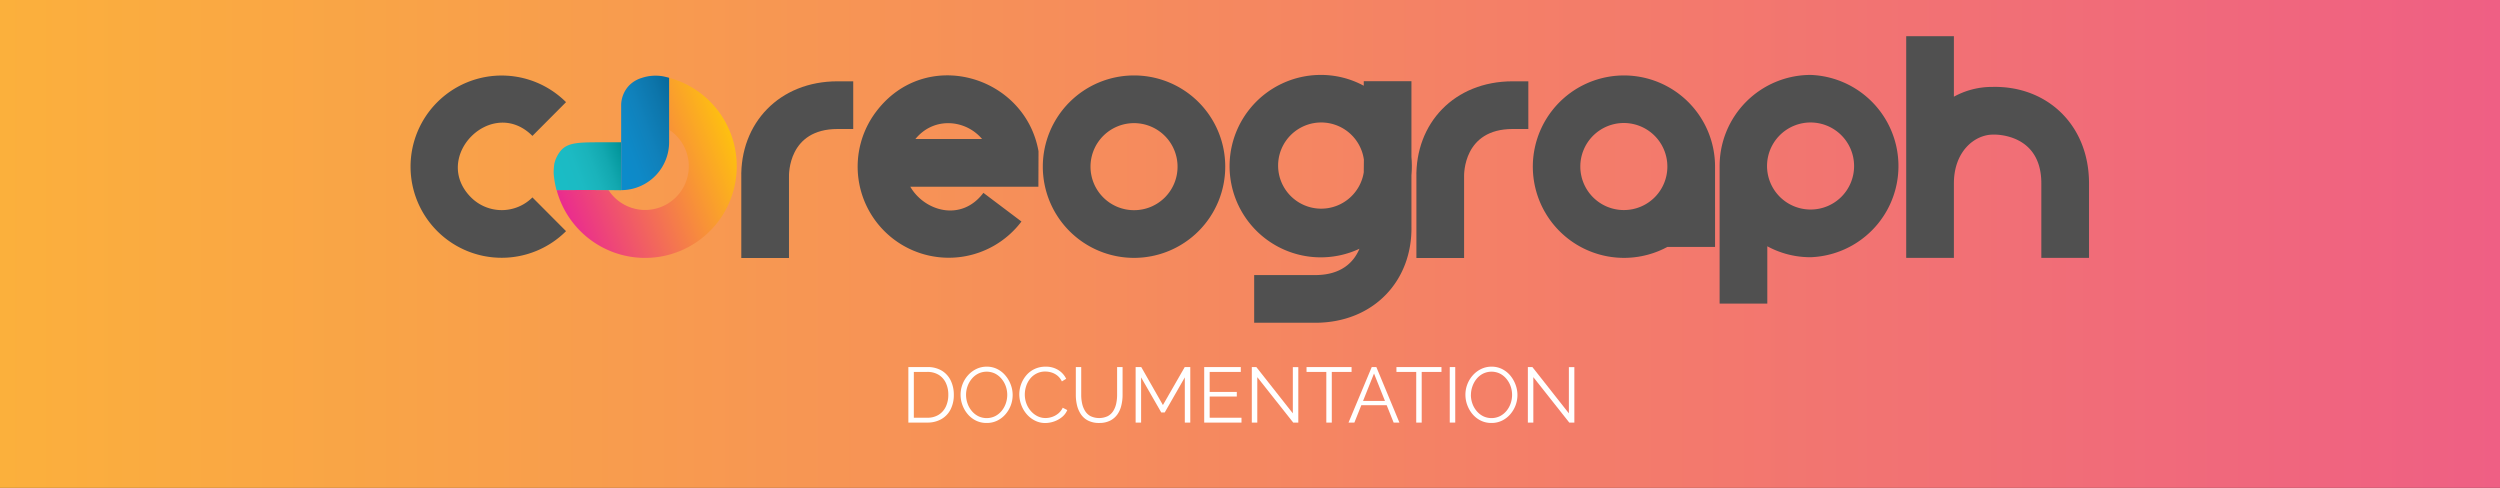 <svg id="Layer_1" data-name="Layer 1" xmlns="http://www.w3.org/2000/svg" xmlns:xlink="http://www.w3.org/1999/xlink" viewBox="0 0 1918.6 374.4"><rect x="0" y="0" width="1918.6" height="374.4" fill="#333333" stroke="none"/><defs><style>.cls-1{fill:url(#linear-gradient);}.cls-2{fill:#505050;}.cls-3{fill:url(#linear-gradient-2);}.cls-4{fill:url(#linear-gradient-3);}.cls-5{fill:url(#linear-gradient-4);}.cls-6{isolation:isolate;}.cls-7{fill:#fff;}</style><linearGradient id="linear-gradient" y1="187.2" x2="1918.6" y2="187.2" gradientUnits="userSpaceOnUse"><stop offset="0" stop-color="#fbb03c"/><stop offset="1" stop-color="#ef5f84"/></linearGradient><linearGradient id="linear-gradient-2" x1="432.1" y1="159.29" x2="563.63" y2="109.4" gradientUnits="userSpaceOnUse"><stop offset="0" stop-color="#ea2b8f"/><stop offset="1" stop-color="#fec010"/></linearGradient><linearGradient id="linear-gradient-3" x1="425.49" y1="141.1" x2="480.93" y2="120.07" gradientUnits="userSpaceOnUse"><stop offset="0" stop-color="#19bdc6"/><stop offset="0.33" stop-color="#1cbac3"/><stop offset="0.55" stop-color="#1ab3bb"/><stop offset="0.74" stop-color="#13a8b0"/><stop offset="0.91" stop-color="#069aa0"/><stop offset="1" stop-color="#009096"/></linearGradient><linearGradient id="linear-gradient-4" x1="464.16" y1="112.53" x2="524.92" y2="89.48" gradientUnits="userSpaceOnUse"><stop offset="0" stop-color="#0b8ccc"/><stop offset="0.27" stop-color="#0e89c7"/><stop offset="0.53" stop-color="#1081bb"/><stop offset="0.8" stop-color="#0d75aa"/><stop offset="1" stop-color="#07699b"/></linearGradient></defs><rect class="cls-1" width="1918.6" height="374.4"/><path class="cls-2" d="M434.8,177.9a69.93,69.93,0,1,1,0-99L409,104.8c-31-31.1-78.1,16.1-47.1,47.2a33.32,33.32,0,0,0,47.1,0Z" transform="translate(-0.4 -0.5)"/><path class="cls-2" d="M797.4,116.6c-10.3-58.2-86.7-80.8-124.7-30.3a69.9,69.9,0,1,0,111.6,84.2l-29.2-22c-17.1,22.7-45.4,13.9-56.1-4.7h98.3Zm-94.5-9.4c14.3-17.5,38.7-14.9,51.2,0Z" transform="translate(-0.4 -0.5)"/><path class="cls-2" d="M1083.6,135c.2-2.3.3-4.7.3-7s-.1-4.7-.3-7V62.8H1047v3.5a69,69,0,0,0-33-8.3,70,70,0,1,0,29.7,133.4c-4.1,9.8-13.4,20.2-34,20.2H962.9v36.6h46.8c44.8,0,74.8-32.2,73.9-74.3Zm-36.6-2.2a33.07,33.07,0,1,1,.1-9.8Z" transform="translate(-0.4 -0.5)"/><path class="cls-2" d="M1567,198.4V141.2c0-37.9-34.6-37.5-37-37.4-14.3,0-30.1,13-30.1,37.4v57.2h-36.6V28.3h36.6V74.7a60.69,60.69,0,0,1,29.5-7.5c42-1,74.2,29.2,74.2,74v57.2Z" transform="translate(-0.4 -0.5)"/><path class="cls-2" d="M655.2,99.5h-12c-37.9,0-37.4,34.7-37.3,37.1v61.9H569.3V137.2c-1-42.1,29.1-74.3,73.9-74.3h12Z" transform="translate(-0.4 -0.5)"/><path class="cls-2" d="M1173.3,99.5h-12c-37.9,0-37.4,34.7-37.3,37.1v61.9h-36.6V137.2c-1-42.1,29.1-74.3,73.9-74.3h12Z" transform="translate(-0.4 -0.5)"/><path class="cls-2" d="M1390,58a69.93,69.93,0,0,0-69.9,70V233.5h36.6v-44a69.15,69.15,0,0,0,33.3,8.4A70,70,0,0,0,1390,58Zm0,103.3a33.4,33.4,0,1,1,33.3-33.4A33.31,33.31,0,0,1,1390,161.3Z" transform="translate(-0.4 -0.5)"/><path class="cls-2" d="M1246.7,58.4A70,70,0,1,0,1280,190h36.6V128.4A69.93,69.93,0,0,0,1246.7,58.4Zm0,103.3a33.4,33.4,0,1,1,33.3-33.4A33.31,33.31,0,0,1,1246.7,161.7Z" transform="translate(-0.4 -0.5)"/><path class="cls-2" d="M870.8,58.4a70,70,0,1,0,69.9,70A69.93,69.93,0,0,0,870.8,58.4Zm0,103.4a33.4,33.4,0,1,1,33.3-33.4A33.31,33.31,0,0,1,870.8,161.8Z" transform="translate(-0.4 -0.5)"/><path class="cls-3" d="M565.8,128.1a70.31,70.31,0,0,1-138.2,18.3c16.9-.1,29.9-.1,39.8,0a33.52,33.52,0,1,0,46.5-46.3V60.2h0A70.26,70.26,0,0,1,565.8,128.1Z" transform="translate(-0.4 -0.5)"/><path class="cls-4" d="M477,109.7v36.8c-2.8,0-6.1-.1-9.7-.1-9.9-.1-22.9-.1-39.8,0a69.58,69.58,0,0,1-2.2-12.9,51.51,51.51,0,0,1,.5-7.3,23.94,23.94,0,0,1,5.8-11c5.6-5.5,14.1-5.5,31.3-5.5H477Z" transform="translate(-0.4 -0.5)"/><path class="cls-5" d="M513.9,100v9.6a36.82,36.82,0,0,1-35.4,36.8h-1.4V80.6a22.57,22.57,0,0,1,6-14.4,22.89,22.89,0,0,1,9.8-5.9,33.29,33.29,0,0,1,16.5-1.2c1.5.3,3,.7,4.5,1.1h0Z" transform="translate(-0.4 -0.5)"/><g class="cls-6"><path class="cls-7" d="M697.51,324.8V282.2H712a20.86,20.86,0,0,1,11.31,2.85,18,18,0,0,1,6.81,7.68,24.77,24.77,0,0,1,2.28,10.71,24.18,24.18,0,0,1-2.49,11.28,17.9,17.9,0,0,1-7.08,7.44A21.35,21.35,0,0,1,712,324.8Zm30.66-21.36a20.79,20.79,0,0,0-1.89-9.06,14.53,14.53,0,0,0-5.49-6.21,16.33,16.33,0,0,0-8.82-2.25H701.71v35.16H712a16,16,0,0,0,8.88-2.34,14.89,14.89,0,0,0,5.46-6.33A21,21,0,0,0,728.17,303.44Z" transform="translate(-0.4 -0.5)"/><path class="cls-7" d="M757.57,325.1a18.24,18.24,0,0,1-8.16-1.8,19.54,19.54,0,0,1-6.3-4.89,22.94,22.94,0,0,1-4.08-7,22.62,22.62,0,0,1-1.44-7.95,22.38,22.38,0,0,1,5.73-15,20.59,20.59,0,0,1,6.39-4.8,18,18,0,0,1,7.92-1.77,17.75,17.75,0,0,1,8.16,1.86,19.76,19.76,0,0,1,6.27,5,23.78,23.78,0,0,1,4.05,7,22.48,22.48,0,0,1-.06,16,22.5,22.5,0,0,1-4.2,6.9,19.85,19.85,0,0,1-6.36,4.77A18.21,18.21,0,0,1,757.57,325.1Zm-15.78-21.6a19.84,19.84,0,0,0,1.14,6.69,18.2,18.2,0,0,0,3.24,5.7,15.82,15.82,0,0,0,5,4,14.75,14.75,0,0,0,13-.06,15.85,15.85,0,0,0,5-4.08,18.4,18.4,0,0,0,3.15-5.73,20,20,0,0,0,1.08-6.48,19.59,19.59,0,0,0-1.14-6.66,18.34,18.34,0,0,0-3.27-5.7,15.7,15.7,0,0,0-5-4,14.82,14.82,0,0,0-12.87.06,15.49,15.49,0,0,0-5,4.05A18.89,18.89,0,0,0,742.9,297,19.53,19.53,0,0,0,741.79,303.5Z" transform="translate(-0.4 -0.5)"/><path class="cls-7" d="M782.65,303.14a22.68,22.68,0,0,1,5.28-14.49,18.89,18.89,0,0,1,6.36-4.92,19.44,19.44,0,0,1,8.58-1.83,17.61,17.61,0,0,1,9.75,2.61,16,16,0,0,1,6,6.69l-3.3,2a12.61,12.61,0,0,0-3.48-4.47,13.61,13.61,0,0,0-4.47-2.37,16.14,16.14,0,0,0-4.71-.72,14.48,14.48,0,0,0-6.78,1.53,15.1,15.1,0,0,0-5,4.08,18.17,18.17,0,0,0-3,5.7,20.62,20.62,0,0,0-1,6.39,19.36,19.36,0,0,0,1.2,6.78,18.42,18.42,0,0,0,3.36,5.73,16.51,16.51,0,0,0,5.07,4,13.84,13.84,0,0,0,6.33,1.47,15.51,15.51,0,0,0,4.92-.84,15.33,15.33,0,0,0,4.71-2.58,12.56,12.56,0,0,0,3.51-4.5l3.48,1.8a13.47,13.47,0,0,1-4.08,5.4A19.8,19.8,0,0,1,809.2,324a20.73,20.73,0,0,1-6.63,1.14,17.26,17.26,0,0,1-8-1.89,20.63,20.63,0,0,1-6.33-5,23.21,23.21,0,0,1-4.11-7.08A23,23,0,0,1,782.65,303.14Z" transform="translate(-0.4 -0.5)"/><path class="cls-7" d="M844,325.1a18.38,18.38,0,0,1-8.52-1.8,14.58,14.58,0,0,1-5.52-4.83,21.06,21.06,0,0,1-3-6.87,33.53,33.53,0,0,1-.93-7.92V282.2h4.14v21.48a30.47,30.47,0,0,0,.69,6.48,18,18,0,0,0,2.25,5.7,11.34,11.34,0,0,0,4.2,4,15.6,15.6,0,0,0,13.35-.06,11.5,11.5,0,0,0,4.2-4.05,17.91,17.91,0,0,0,2.19-5.67,31.08,31.08,0,0,0,.66-6.39V282.2h4.2v21.48a34,34,0,0,1-1,8.16,19.44,19.44,0,0,1-3.09,6.84,15.28,15.28,0,0,1-5.55,4.68A18.23,18.23,0,0,1,844,325.1Z" transform="translate(-0.4 -0.5)"/><path class="cls-7" d="M909.67,324.8V290.12l-15.42,26.94h-2.64l-15.48-26.94V324.8h-4.2V282.2h4.32l16.62,29.16,16.74-29.16h4.26v42.6Z" transform="translate(-0.4 -0.5)"/><path class="cls-7" d="M953.17,321.08v3.72H924.55V282.2h28.08v3.72H928.75v15.36h20.82v3.54H928.75v16.26Z" transform="translate(-0.4 -0.5)"/><path class="cls-7" d="M965.29,289.94V324.8h-4.2V282.2h3.48l28,35.52V282.26h4.2V324.8h-3.9Z" transform="translate(-0.4 -0.5)"/><path class="cls-7" d="M1037.65,285.92h-15.18V324.8h-4.2V285.92h-15.18V282.2h34.56Z" transform="translate(-0.4 -0.5)"/><path class="cls-7" d="M1053.13,282.2h3.54l17.7,42.6h-4.44l-5.33-13.32h-19.47l-5.32,13.32h-4.5Zm10.15,26-8.41-21.06-8.42,21.06Z" transform="translate(-0.4 -0.5)"/><path class="cls-7" d="M1106.65,285.92h-15.18V324.8h-4.2V285.92h-15.18V282.2h34.56Z" transform="translate(-0.4 -0.5)"/><path class="cls-7" d="M1113,324.8V282.2h4.21v42.6Z" transform="translate(-0.4 -0.5)"/><path class="cls-7" d="M1145,325.1a18.24,18.24,0,0,1-8.16-1.8,19.54,19.54,0,0,1-6.3-4.89,22.94,22.94,0,0,1-4.08-7,22.62,22.62,0,0,1-1.44-7.95,22.38,22.38,0,0,1,5.73-15,20.59,20.59,0,0,1,6.39-4.8,18,18,0,0,1,7.92-1.77,17.75,17.75,0,0,1,8.16,1.86,19.9,19.9,0,0,1,6.28,5,24,24,0,0,1,4,7,22.48,22.48,0,0,1-.06,16,22.5,22.5,0,0,1-4.2,6.9,19.85,19.85,0,0,1-6.36,4.77A18.21,18.21,0,0,1,1145,325.1Zm-15.78-21.6a19.84,19.84,0,0,0,1.14,6.69,18.2,18.2,0,0,0,3.24,5.7,15.82,15.82,0,0,0,5,4,14.75,14.75,0,0,0,13-.06,15.85,15.85,0,0,0,5-4.08,18.63,18.63,0,0,0,3.16-5.73,20.28,20.28,0,0,0,1.07-6.48,19.59,19.59,0,0,0-1.14-6.66,18.51,18.51,0,0,0-3.26-5.7,15.85,15.85,0,0,0-5-4,14.8,14.8,0,0,0-12.86.06,15.42,15.42,0,0,0-5,4.05,18.66,18.66,0,0,0-3.17,5.73A19.29,19.29,0,0,0,1129.26,303.5Z" transform="translate(-0.4 -0.5)"/><path class="cls-7" d="M1177.14,289.94V324.8h-4.2V282.2h3.48l28,35.52V282.26h4.2V324.8h-3.9Z" transform="translate(-0.4 -0.5)"/></g></svg>